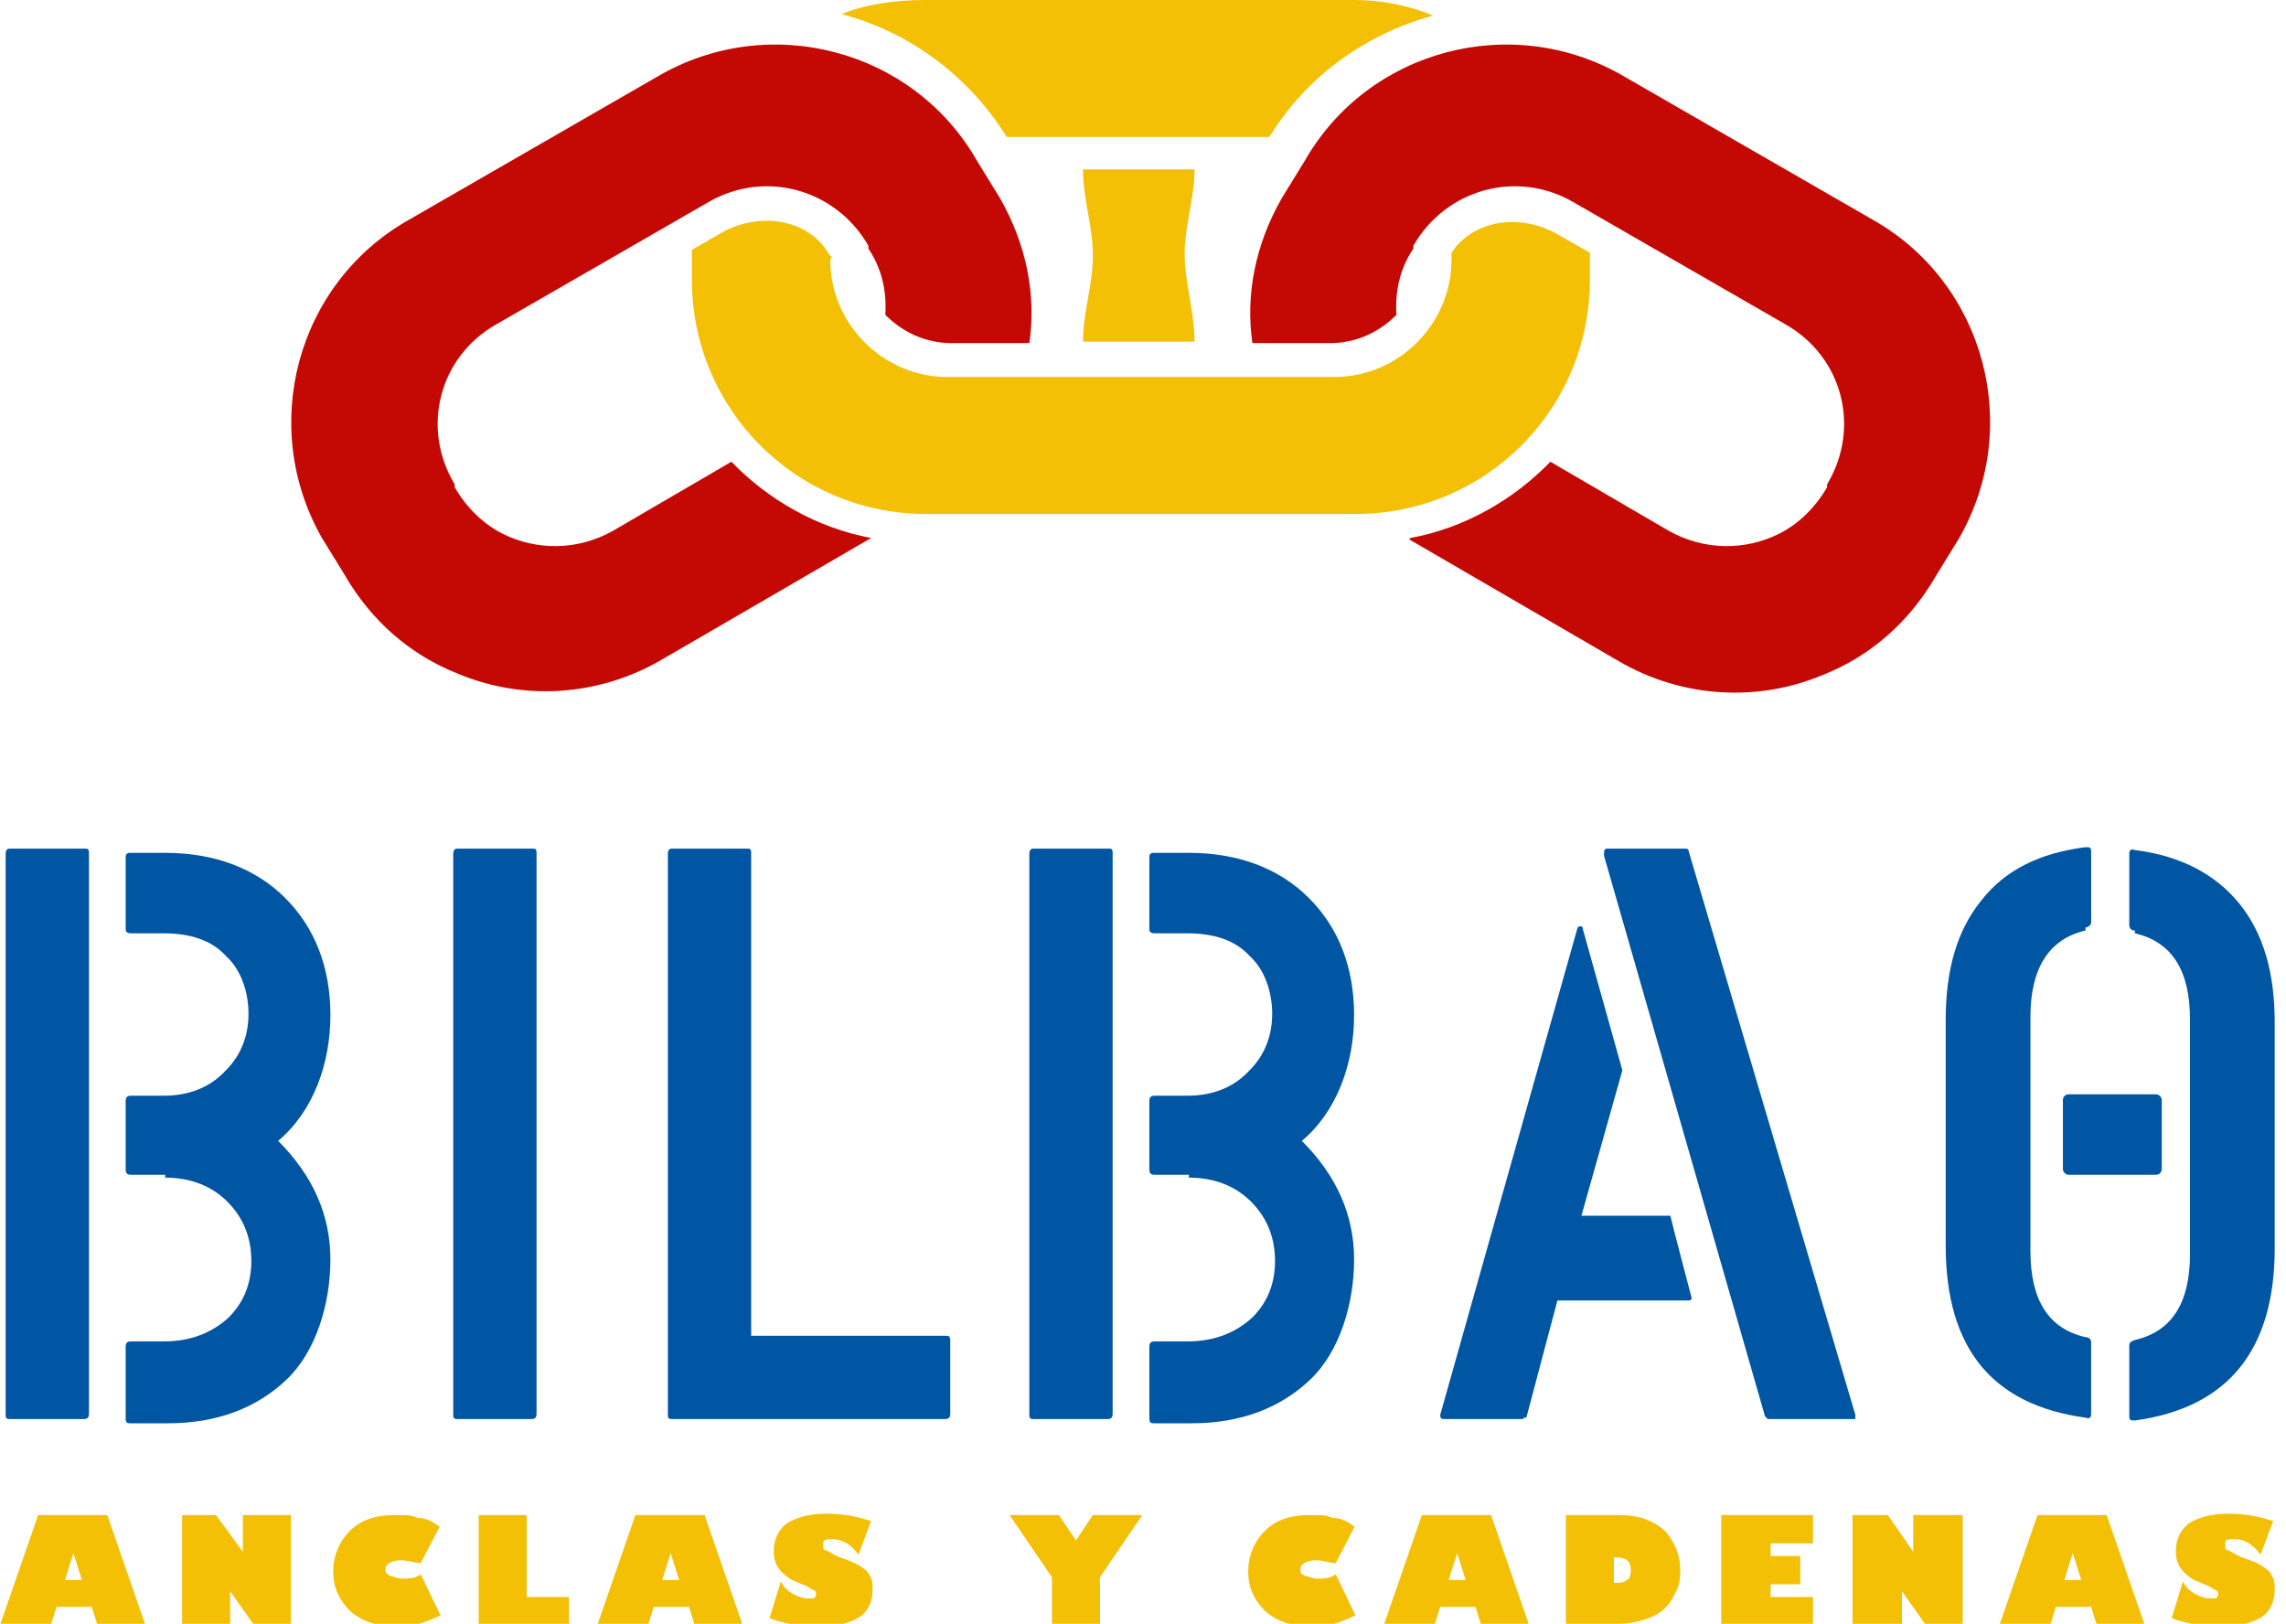 <?xml version="1.0" encoding="UTF-8"?>
<svg id="Layer_1" data-name="Layer 1" xmlns="http://www.w3.org/2000/svg" version="1.1" viewBox="0 0 161.9 115">
  <defs>
    <style>
      .cls-1, .cls-2, .cls-3, .cls-4, .cls-5 {
        stroke-width: 0px;
      }

      .cls-1, .cls-5 {
        fill: #f3c006;
      }

      .cls-2, .cls-3 {
        fill: #0056a3;
      }

      .cls-2, .cls-5 {
        fill-rule: evenodd;
      }

      .cls-4 {
        fill: #c40904;
      }
    </style>
  </defs>
  <g>
    <path class="cls-2" d="M11.6,83.2h-2.3c-.3,0-.4-.1-.4-.4v-4.8c0-.3.1-.4.4-.4h2.3c1.8,0,3.3-.6,4.4-1.8,1.1-1.1,1.6-2.5,1.6-4s-.5-3.1-1.6-4.1c-1-1.1-2.5-1.6-4.4-1.6h-2.3c-.3,0-.4-.1-.4-.3v-5.1c0-.2.1-.3.3-.3h2.5c3.5,0,6.4,1.1,8.5,3.2s3.2,4.9,3.2,8.3-1.2,6.8-3.7,8.9c2.5,2.5,3.7,5.3,3.7,8.4s-1,6.5-3.1,8.5-4.9,3.1-8.4,3.1h-2.6c-.3,0-.4,0-.4-.4v-5c0-.3.1-.4.4-.4h2.3c1.9,0,3.4-.6,4.6-1.7,1-1,1.6-2.3,1.6-4s-.6-3.1-1.7-4.2c-1.1-1.1-2.6-1.7-4.4-1.7v-.2h-.1ZM6,100.5H.8c-.3,0-.4,0-.4-.3v-39.7c0-.3.1-.4.3-.4h5.3c.2,0,.3,0,.3.3v39.7c0,.3-.1.4-.4.4h0Z"/>
    <path class="cls-2" d="M37.7,100.5h-5.2c-.3,0-.4,0-.4-.3v-39.7c0-.3.1-.4.3-.4h5.3c.2,0,.3,0,.3.3v39.7c0,.3-.1.4-.4.4h0Z"/>
    <path class="cls-2" d="M67,100.5h-19.3c-.3,0-.4,0-.4-.3v-39.7c0-.3.1-.4.3-.4h5.3c.2,0,.3,0,.3.3v34.2h13.7c.3,0,.4,0,.4.4v5.1c0,.3-.1.4-.4.4h0Z"/>
    <path class="cls-2" d="M84.1,83.2h-2.3c-.3,0-.4-.1-.4-.4v-4.8c0-.3.1-.4.4-.4h2.3c1.8,0,3.3-.6,4.4-1.8,1.1-1.1,1.6-2.5,1.6-4s-.5-3.1-1.6-4.1c-1-1.1-2.5-1.6-4.4-1.6h-2.3c-.3,0-.4-.1-.4-.3v-5.1c0-.2.1-.3.3-.3h2.5c3.5,0,6.4,1.1,8.5,3.2s3.2,4.9,3.2,8.3-1.2,6.8-3.7,8.9c2.5,2.5,3.7,5.3,3.7,8.4s-1,6.5-3.1,8.5-4.9,3.1-8.4,3.1h-2.6c-.3,0-.4,0-.4-.4v-5c0-.3.1-.4.4-.4h2.3c1.9,0,3.4-.6,4.6-1.7,1-1,1.6-2.3,1.6-4s-.6-3.1-1.7-4.2-2.6-1.7-4.4-1.7v-.2h-.1ZM78.5,100.5h-5.2c-.3,0-.4,0-.4-.3v-39.7c0-.3.1-.4.3-.4h5.3c.2,0,.3,0,.3.3v39.7c0,.3-.1.4-.4.4h.1Z"/>
    <path class="cls-2" d="M107.9,100.5h-5.5c-.3,0-.4,0-.4-.3l9.7-34.4c0-.1.1-.2.2-.2s.2,0,.2.2l2.8,10-2.9,10.3h6.3c0,.1,1.5,5.8,1.5,5.8,0,.1,0,.2-.2.2h-9.3l-2.2,8.3h-.2ZM131.4,100.5h-6.2l-.2-.2-11.4-39.7c0-.3,0-.5.2-.5h5.6s.2,0,.2.2l11.8,39.9v.3Z"/>
    <path class="cls-2" d="M151.2,65.9c-.3,0-.4-.2-.4-.4v-5c0-.3.1-.4.4-.3,3.2.4,5.7,1.7,7.4,3.8,1.7,2.1,2.5,4.9,2.5,8.4v16c0,7.2-3.3,11.3-9.9,12.2-.3,0-.4,0-.4-.3v-5c0-.2.1-.3.4-.4,2.6-.6,3.9-2.6,3.9-6.1v-16.6c0-3.5-1.3-5.5-3.9-6.1v-.2ZM147.7,65.9c-2.6.6-3.9,2.7-3.9,6.1v16.6c0,3.5,1.3,5.5,3.9,6.1.3,0,.4.2.4.4v5c0,.3-.1.4-.4.3-6.6-.9-9.9-4.9-9.9-12.2v-16c0-3.5.8-6.3,2.5-8.4,1.7-2.2,4.2-3.4,7.4-3.8.3,0,.4,0,.4.3v5c0,.2-.1.3-.4.4v.2Z"/>
  </g>
  <g>
    <path class="cls-5" d="M4.5,111.9h1.3l-.6-1.9-.6,1.9h0ZM3.4,115.1H0l2.7-7.8h4.9l2.7,7.8h-3.4l-.4-1.3h-2.5l-.4,1.3h-.2Z"/>
    <polygon class="cls-5" points="20.6 115.1 18 115.1 16.3 112.7 16.3 115.1 12.9 115.1 12.9 107.3 15.3 107.3 17.2 109.9 17.2 107.3 20.6 107.3 20.6 115.1"/>
    <path class="cls-5" d="M31.2,108l-1.4,2.7c-.4,0-.9-.2-1.4-.2s-1.1.2-1.1.6.1.3.3.5c.2,0,.5.2.9.2s.9,0,1.3-.3l1.4,2.9c-.4.2-.9.4-1.5.6-.6,0-1.1.2-1.7.2-1.3,0-2.4-.4-3.2-1.1-.8-.8-1.2-1.7-1.2-2.8s.4-2.1,1.2-2.9c.8-.8,1.9-1.1,3.1-1.1s1.1,0,1.7.2c.6,0,1.1.3,1.5.6h0Z"/>
    <polygon class="cls-5" points="33.9 115.1 33.9 107.3 37.3 107.3 37.3 113.1 40.3 113.1 40.3 115.1 33.9 115.1"/>
    <path class="cls-5" d="M46.8,111.9h1.3l-.6-1.9-.6,1.9h0ZM45.7,115.1h-3.4l2.7-7.8h4.9l2.7,7.8h-3.4l-.4-1.3h-2.5l-.4,1.3h-.2Z"/>
    <path class="cls-5" d="M61.7,107.7l-.9,2.4c-.6-.8-1.2-1.1-1.9-1.1s-.6.2-.6.5,0,.2.2.3c.1,0,.5.3,1,.5.6.2,1.1.4,1.4.6.3.2.6.4.7.7.2.3.2.6.2,1,0,.8-.3,1.5-.9,1.9-.6.4-1.6.7-2.8.7s-2.6-.2-3.6-.6l.8-2.6c.2.4.5.7.9.9s.7.3,1,.3h.4c.1,0,.2-.2.2-.3s0-.2-.2-.3c-.1,0-.4-.3-.8-.4-.4-.2-.8-.3-1-.5-.3-.2-.5-.4-.7-.7s-.3-.7-.3-1.1c0-.9.3-1.5.9-2,.6-.4,1.6-.7,2.8-.7s2.2.2,3.1.5h.1Z"/>
    <polygon class="cls-5" points="77.9 115.1 74.5 115.1 74.5 111.7 71.5 107.3 75 107.3 76.2 109.1 77.4 107.3 80.9 107.3 77.9 111.7 77.9 115.1"/>
    <path class="cls-5" d="M96,108l-1.4,2.7c-.4,0-.9-.2-1.4-.2s-1.1.2-1.1.6,0,.3.3.5c.2,0,.5.2.9.2s.9,0,1.3-.3l1.4,2.9c-.4.2-.9.4-1.5.6-.6,0-1.1.2-1.7.2-1.3,0-2.4-.4-3.2-1.1-.8-.8-1.2-1.7-1.2-2.8s.4-2.1,1.2-2.9c.8-.8,1.9-1.1,3.1-1.1s1.1,0,1.7.2c.6,0,1.1.3,1.5.6h.1Z"/>
    <path class="cls-5" d="M102.5,111.9h1.3l-.6-1.9-.6,1.9h0ZM101.4,115.1h-3.4l2.7-7.8h4.9l2.7,7.8h-3.4l-.4-1.3h-2.5l-.4,1.3h-.2Z"/>
    <path class="cls-5" d="M114.3,110.3v1.8h0c.4,0,.7,0,.9-.2.2,0,.3-.4.3-.7,0-.6-.3-.9-1-.9h-.2,0ZM110.9,107.3h3.8c1.4,0,2.4.4,3.2,1.1.7.8,1.1,1.7,1.1,2.8s-.2,1.3-.5,1.9c-.3.6-.8,1.1-1.5,1.4-.7.3-1.5.5-2.4.5h-3.7v-7.8h0Z"/>
    <polygon class="cls-5" points="128.4 113.1 128.4 115.1 121.9 115.1 121.9 107.3 128.4 107.3 128.4 109.3 125.4 109.3 125.4 110.2 127.5 110.2 127.5 112.2 125.4 112.2 125.4 113.1 128.4 113.1"/>
    <polygon class="cls-5" points="139 115.1 136.4 115.1 134.7 112.7 134.7 115.1 131.2 115.1 131.2 107.3 133.7 107.3 135.5 109.9 135.5 107.3 139 107.3 139 115.1"/>
    <path class="cls-5" d="M146.1,111.9h1.3l-.6-1.9-.6,1.9h0ZM145,115.1h-3.4l2.7-7.8h4.9l2.7,7.8h-3.4l-.4-1.3h-2.5l-.4,1.3h-.2Z"/>
    <path class="cls-5" d="M161,107.7l-.9,2.4c-.6-.8-1.2-1.1-1.9-1.1s-.6.2-.6.5,0,.2.2.3c.1,0,.5.3,1,.5.6.2,1.1.4,1.4.6.3.2.6.4.7.7.2.3.2.6.2,1,0,.8-.3,1.5-.9,1.9s-1.6.7-2.8.7-2.6-.2-3.6-.6l.8-2.6c.2.4.5.7.9.9s.7.3,1,.3h.4c.1,0,.2-.2.2-.3s0-.2-.2-.3c-.1,0-.4-.3-.8-.4-.4-.2-.8-.3-1-.5-.3-.2-.5-.4-.7-.7s-.3-.7-.3-1.1c0-.9.3-1.5.9-2,.6-.4,1.6-.7,2.8-.7s2.2.2,3.1.5h0Z"/>
  </g>
  <rect class="cls-3" x="146.1" y="77.5" width="7" height="5.7" rx=".4" ry=".4"/>
  <g>
    <g>
      <path class="cls-4" d="M99.9,38.1c3.8-.7,7.3-2.7,9.9-5.4l8.4,4.9c2.5,1.4,5.4,1.4,7.8.2,1.4-.7,2.6-1.9,3.4-3.3v-.2c2.4-4,1.1-9-2.9-11.3l-15.1-8.7c-4-2.3-9-.9-11.3,3.1v.2c-1,1.5-1.3,3.1-1.2,4.7-1.2,1.2-2.8,2-4.7,2h-5.5c-.5-3.4.2-7,2.1-10.3l1.6-2.6c4.5-7.9,14.7-10.6,22.6-6l17.7,10.2c7.9,4.5,10.6,14.7,6,22.6l-1.6,2.6c-1.9,3.3-4.7,5.7-8,7-4.5,1.9-9.9,1.7-14.5-1l-14.8-8.6h0Z"/>
      <path class="cls-1" d="M58.9,18.2l-.2-.2c-1.4-2.5-5-3.1-7.8-1.4l-1.9,1.1v2.1c0,9.2,7.4,16.6,16.6,16.6h30.4c9.2,0,16.6-7.4,16.6-16.6v-1.9l-2.1-1.2c-2.8-1.7-6.2-1.1-7.7,1.2v.5c0,4.5-3.7,8.3-8.3,8.3h-27.4c-4.5,0-8.3-3.7-8.3-8.3h0Z"/>
      <path class="cls-1" d="M71.3,9.7h18.6c2.7-4.4,6.9-7.3,11.6-8.6-1.7-.7-3.6-1.1-5.6-1.1h-30.4c-2.1,0-4.2.3-5.9,1,4.6,1.2,8.9,4.2,11.7,8.7,0,0,0,0,0,0Z"/>
      <path class="cls-4" d="M61.7,38.1c-3.8-.7-7.3-2.7-9.9-5.4l-8.4,4.9c-2.5,1.4-5.4,1.4-7.8.2-1.4-.7-2.6-1.9-3.4-3.3v-.2c-2.4-4-1.1-9,2.9-11.3l15.1-8.7c4-2.3,9-.9,11.3,3.1v.2c1,1.5,1.3,3.1,1.2,4.7,1.2,1.2,2.8,2,4.7,2h5.5c.5-3.4-.2-7-2.1-10.3l-1.6-2.6c-4.5-7.9-14.7-10.6-22.6-6l-17.7,10.2c-7.9,4.5-10.6,14.6-6.1,22.5l1.6,2.6c1.9,3.3,4.7,5.7,8,7,4.5,1.9,9.9,1.7,14.5-1l14.8-8.6h0Z"/>
    </g>
    <path class="cls-1" d="M84.6,24.2h-7.9c0-2.1.7-4,.7-6.1s-.7-4-.7-6.1h7.9c0,2-.7,4-.7,6s.7,4.1.7,6.2Z"/>
  </g>
</svg>